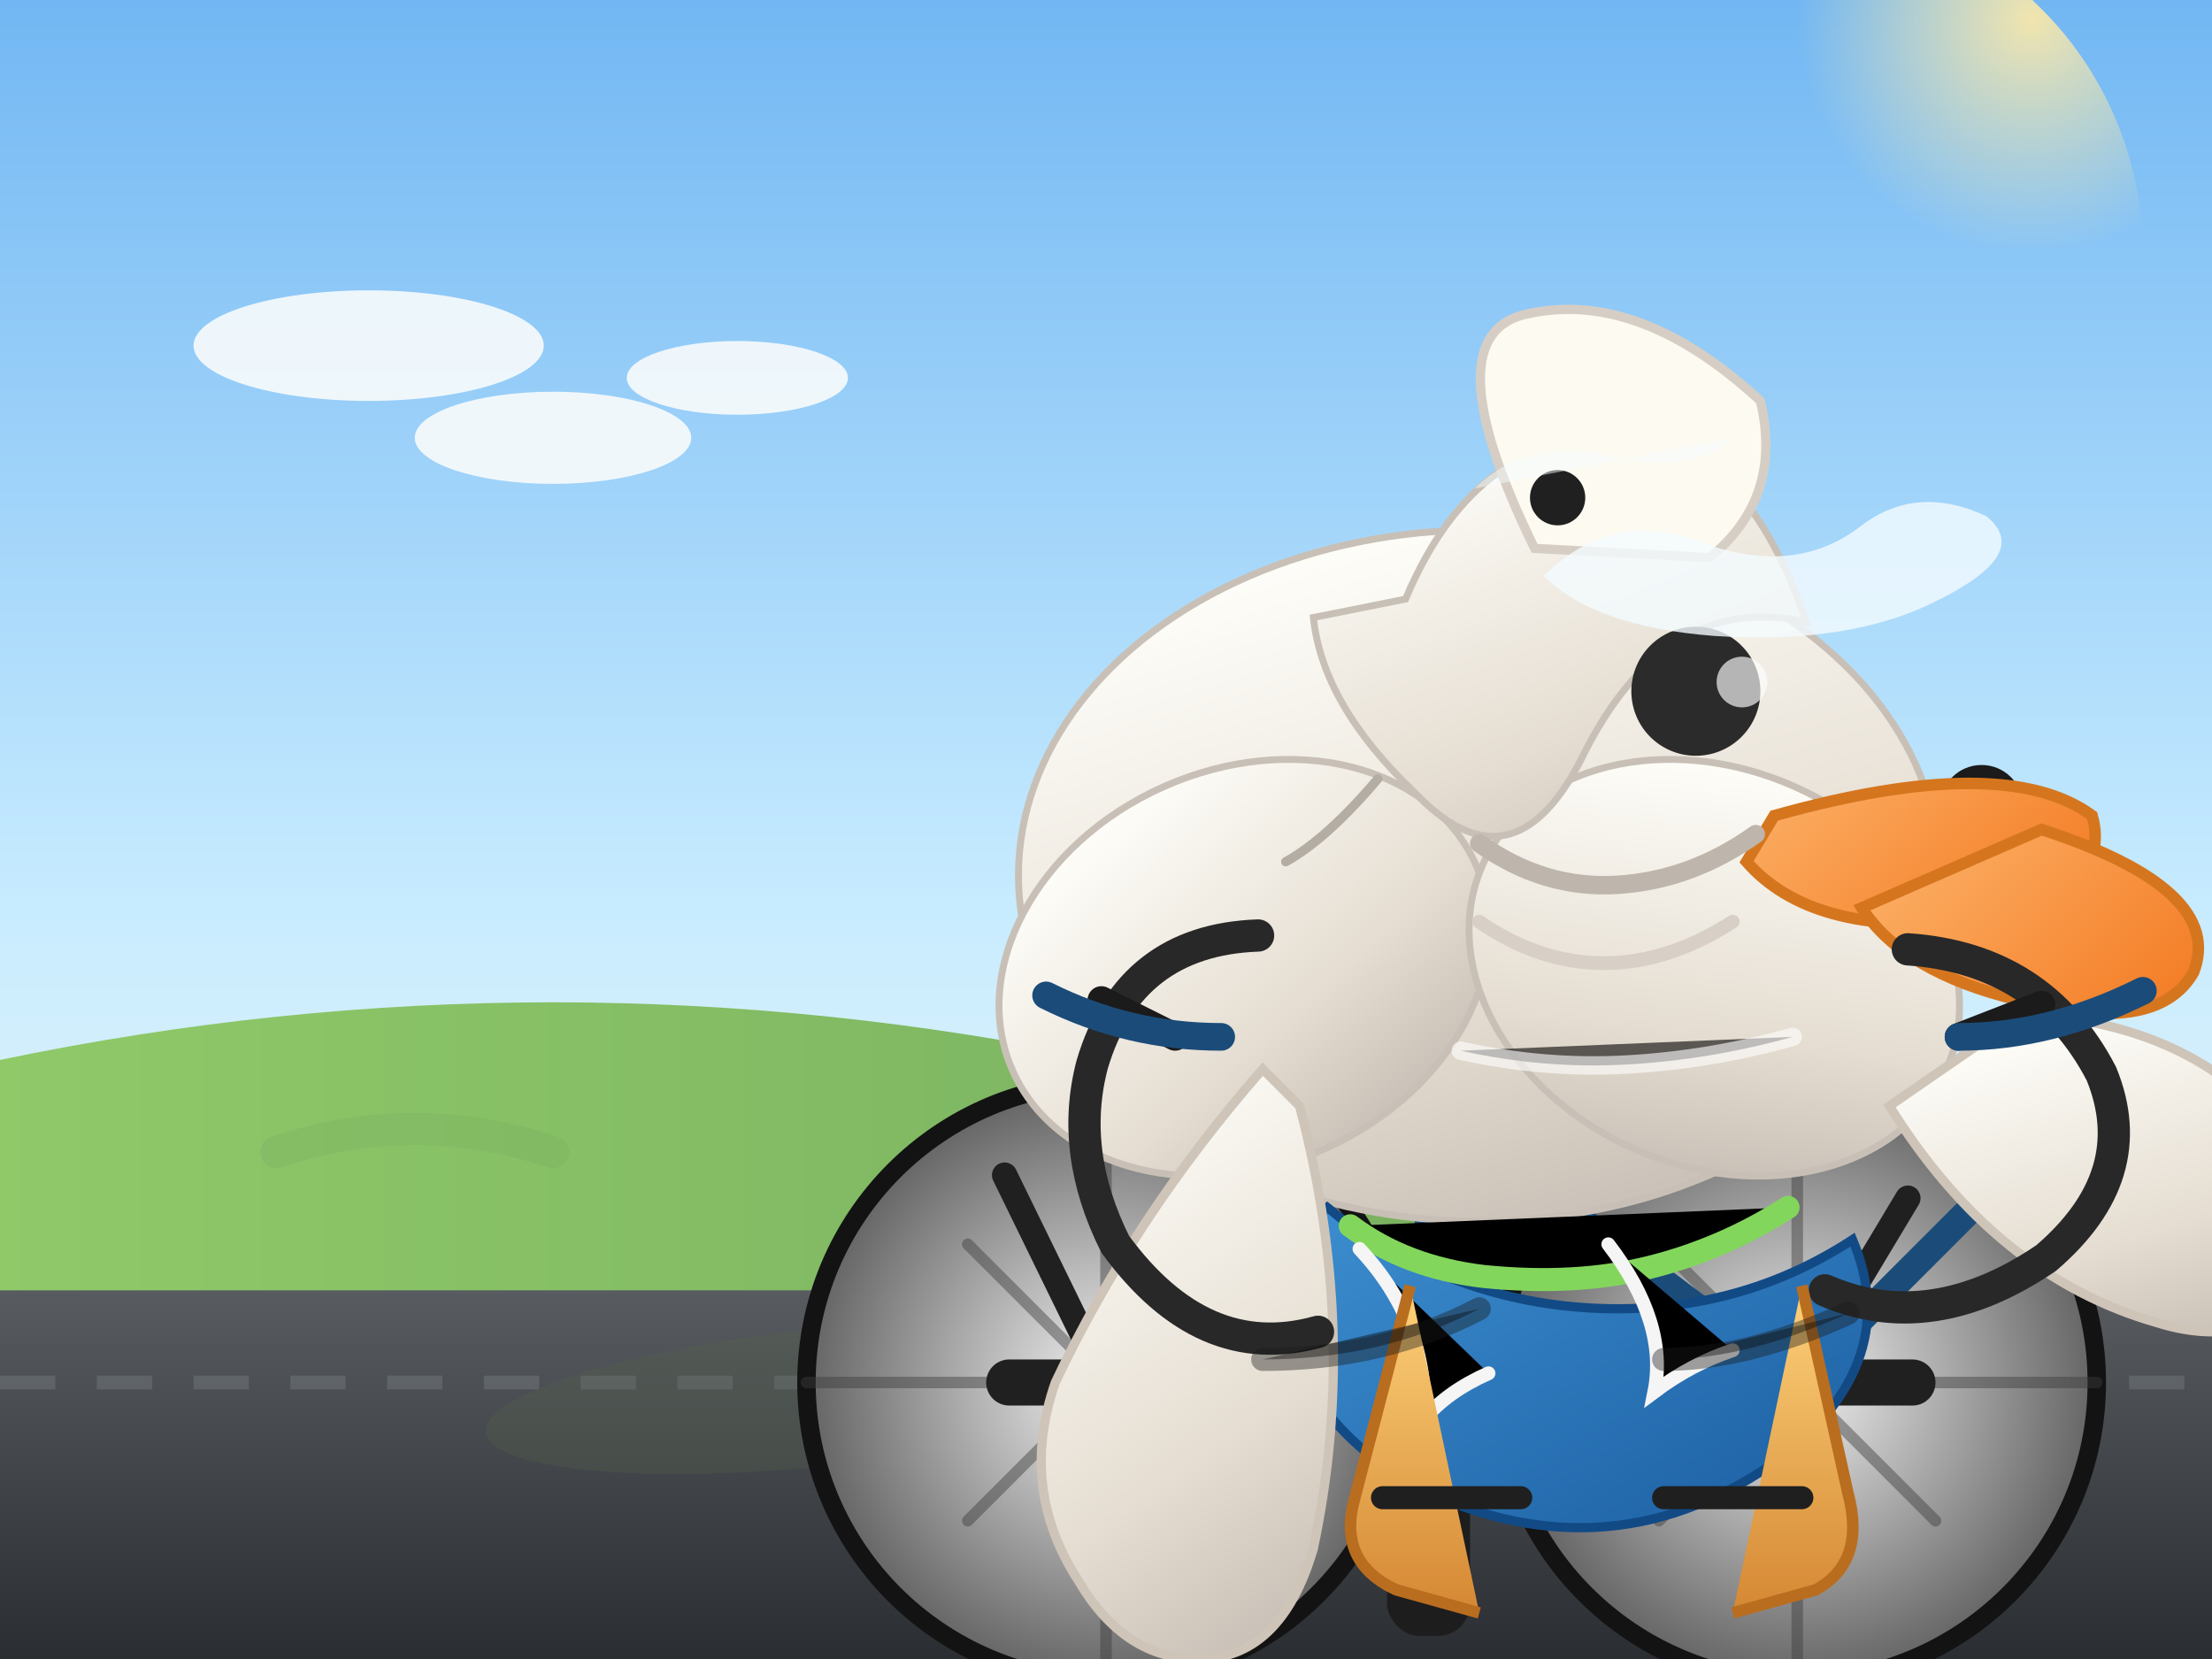 <svg xmlns="http://www.w3.org/2000/svg" width="960" height="720" viewBox="0 0 960 720">
  <rect x="0" y="0" width="960" height="720" fill="#808080" stroke="none"/>
  <defs>
    <linearGradient id="sky05" x1="0" x2="0" y1="0" y2="1">
      <stop offset="0%" stop-color="#72b7f3"></stop>
      <stop offset="55%" stop-color="#c8ecff"></stop>
      <stop offset="100%" stop-color="#fff9ee"></stop>
    </linearGradient>
    <linearGradient id="hill05" x1="0" x2="1" y1="0" y2="0">
      <stop offset="0%" stop-color="#8fc968"></stop>
      <stop offset="100%" stop-color="#6da45c"></stop>
    </linearGradient>
    <linearGradient id="road05" x1="0" x2="0" y1="0" y2="1">
      <stop offset="0%" stop-color="#585b60"></stop>
      <stop offset="100%" stop-color="#2a2d31"></stop>
    </linearGradient>
    <radialGradient id="sun05" cx="0.84" cy="0.16" r="0.34">
      <stop offset="0%" stop-color="#ffeaa7" stop-opacity="0.9"></stop>
      <stop offset="100%" stop-color="#ffeaa7" stop-opacity="0"></stop>
    </radialGradient>
    <radialGradient id="wheel05" cx="0.5" cy="0.5" r="0.76">
      <stop offset="0%" stop-color="#f0f0f0"></stop>
      <stop offset="100%" stop-color="#1c1c1c"></stop>
    </radialGradient>
    <linearGradient id="feather05" x1="0.3" x2="0.7" y1="0" y2="1">
      <stop offset="0%" stop-color="#fffffb"></stop>
      <stop offset="65%" stop-color="#e5ddd1"></stop>
      <stop offset="100%" stop-color="#c7bfb5"></stop>
    </linearGradient>
    <linearGradient id="beak05" x1="0" x2="1" y1="0.2" y2="0.8">
      <stop offset="0%" stop-color="#fcb066"></stop>
      <stop offset="100%" stop-color="#f37820"></stop>
    </linearGradient>
    <linearGradient id="jersey05" x1="0" x2="1" y1="0" y2="1">
      <stop offset="0%" stop-color="#3d8fd1"></stop>
      <stop offset="100%" stop-color="#17589b"></stop>
    </linearGradient>
    <linearGradient id="leg05" x1="0" x2="0" y1="0" y2="1">
      <stop offset="0%" stop-color="#fdd27a"></stop>
      <stop offset="100%" stop-color="#d58733"></stop>
    </linearGradient>
    <style>
      .bike { stroke: #1b4c79; stroke-width: 12; fill: none; stroke-linecap: round; stroke-linejoin: round; }
      .tire { fill: url(#wheel05); stroke: #131313; stroke-width: 8; }
      .spoke { stroke: #3b3b3b; stroke-width: 5; stroke-linecap: round; opacity: 0.45; }
      .feather { fill: url(#feather05); stroke: #c8c0b6; stroke-width: 3; }
      .shadow { fill: #54624a; opacity: 0.3; }
      .strap { stroke: #1b1b1b; stroke-width: 12; stroke-linecap: round; }
    </style>
  </defs>
  <rect width="960" height="720" fill="url(#sky05)"></rect>
  <circle cx="780" cy="110" r="150" fill="url(#sun05)"></circle>
  <path d="M0 460 Q240 410 480 460 T960 520 V720 H0 Z" fill="url(#hill05)"></path>
  <path d="M0 560 H960 V720 H0 Z" fill="url(#road05)"></path>
  <path d="M0 600 H960" stroke="#777c82" stroke-width="6" opacity="0.45" stroke-dasharray="24 18"></path>
  <path d="M120 500 Q180 480 240 500" fill="none" stroke="#7db463" stroke-width="14" stroke-linecap="round" opacity="0.45"></path>
  <path d="M630 490 Q690 470 750 488" fill="none" stroke="#7db463" stroke-width="14" stroke-linecap="round" opacity="0.45"></path>
  <g fill="#fefefc" opacity="0.85">
    <ellipse cx="160" cy="150" rx="76" ry="24"></ellipse>
    <ellipse cx="240" cy="190" rx="60" ry="20"></ellipse>
    <ellipse cx="320" cy="164" rx="48" ry="16"></ellipse>
  </g>
  <ellipse cx="360" cy="606" rx="150" ry="30" class="shadow" transform="rotate(-6 360 606)"></ellipse>
  <ellipse cx="640" cy="612" rx="190" ry="34" class="shadow"></ellipse>

  <g transform="translate(140 120)">
    <g transform="translate(120 170)">
      <circle class="tire" cx="220" cy="310" r="130"></circle>
      <circle class="tire" cx="520" cy="310" r="130"></circle>
      <g class="spoke">
        <path d="M220 180 V440"></path>
        <path d="M520 180 V440"></path>
        <path d="M220 310 H90"></path>
        <path d="M220 310 H350"></path>
        <path d="M520 310 H390"></path>
        <path d="M520 310 H650"></path>
        <path d="M160 250 L280 370"></path>
        <path d="M280 250 L160 370"></path>
        <path d="M460 250 L580 370"></path>
        <path d="M580 250 L460 370"></path>
      </g>
      <path class="bike" d="M220 310 L360 190 L520 310 L360 310 Z"></path>
      <path class="bike" d="M360 310 L360 190 L470 110"></path>
      <path class="bike" d="M470 110 L560 120"></path>
      <path class="bike" d="M520 310 L620 210"></path>
      <path class="bike" d="M360 190 L250 120 L208 138" stroke="#1b4c79" stroke-width="12" stroke-linecap="round" stroke-linejoin="round"></path>
      <path d="M470 110 L520 50" stroke="#1b4c79" stroke-width="12" stroke-linecap="round"></path>
      <circle cx="360" cy="310" r="24" fill="#333"></circle>
      <rect x="342" y="310" width="36" height="110" rx="14" fill="#1d1d1d"></rect>
      <path d="M178 310 H270" stroke="#202020" stroke-width="20" stroke-linecap="round"></path>
      <path d="M478 310 H570" stroke="#202020" stroke-width="20" stroke-linecap="round"></path>
      <path d="M220 310 L176 220" stroke="#202020" stroke-width="11" stroke-linecap="round"></path>
      <path d="M520 310 L568 230" stroke="#202020" stroke-width="11" stroke-linecap="round"></path>
      <path d="M560 120 L600 60" stroke="#202020" stroke-width="10" stroke-linecap="round"></path>
      <circle cx="600" cy="60" r="18" fill="#1b1b1b"></circle>
      <circle cx="602" cy="60" r="6" fill="#f6f6f6"></circle>
    </g>

    <g transform="translate(210 10)">
      <ellipse class="feather" cx="292" cy="250" rx="200" ry="150"></ellipse>
      <ellipse class="feather" cx="190" cy="290" rx="110" ry="86" transform="rotate(-24 190 290)"></ellipse>
      <ellipse class="feather" cx="394" cy="290" rx="110" ry="86" transform="rotate(24 394 290)"></ellipse>
      <path class="feather" d="M260 130 Q292 54 360 60 Q408 64 434 140 Q372 126 336 200 Q306 258 264 214 Q224 176 220 138 Z"></path>
      <path d="M236 402 Q290 438 352 438 Q408 438 454 408 Q476 460 424 502 Q350 556 266 516 Q216 488 204 438 Q202 414 226 394 Z" fill="url(#jersey05)" stroke="#124a86" stroke-width="4"></path>
      <path d="M236 402 Q260 420 294 424 Q334 428 366 420 Q398 412 426 394" stroke="#83d65c" stroke-width="10" stroke-linecap="round"></path>
      <path d="M240 412 Q270 444 268 486 Q278 474 296 466" stroke="#f5f5f5" stroke-width="6" stroke-linecap="round"></path>
      <path d="M348 410 Q374 444 368 474 Q384 462 402 456" stroke="#f5f5f5" stroke-width="6" stroke-linecap="round"></path>
      <path fill="url(#beak05)" stroke="#d5761f" stroke-width="5" d="M420 224 Q520 196 558 224 Q568 260 502 270 Q436 276 408 244 Z"></path>
      <path fill="url(#beak05)" stroke="#d5761f" stroke-width="5" d="M536 230 Q616 256 602 292 Q586 320 526 304 Q476 292 458 264 Z"></path>
      <path fill="#2b2b2b" d="M414 170 a28 28 0 1 1-56 0 a28 28 0 1 1 56 0"></path>
      <circle cx="406" cy="166" r="11" fill="#ffffff" opacity="0.65"></circle>
      <path d="M316 108 Q270 14 314 6 Q362 -4 414 44 Q424 86 392 112 Z" fill="#fdfaf1" stroke="#d6cec4" stroke-width="4"></path>
      <circle cx="326" cy="86" r="12" fill="#202020"></circle>
      <path d="M214 350 Q240 448 220 542 Q206 590 170 590 Q138 590 118 556 Q92 516 108 470 Q142 398 198 334 Z" fill="url(#feather05)" stroke="#cec4b8" stroke-width="4"></path>
      <path d="M470 350 Q516 424 586 444 Q624 456 650 432 Q670 402 640 362 Q602 314 528 310 Z" fill="url(#feather05)" stroke="#cec4b8" stroke-width="4"></path>
      <path d="M196 276 Q140 278 124 332 Q114 370 134 410 Q172 462 222 448" fill="none" stroke="#282828" stroke-width="14" stroke-linecap="round"></path>
      <path d="M478 282 Q536 286 562 336 Q580 380 538 416 Q488 450 442 430" fill="none" stroke="#282828" stroke-width="14" stroke-linecap="round"></path>
      <path d="M292 236 Q320 256 352 254 Q384 252 412 232" fill="none" stroke="#beb5ac" stroke-width="8" stroke-linecap="round"></path>
      <path d="M292 270 Q318 288 346 288 Q374 288 402 270" fill="none" stroke="#d8d0c6" stroke-width="6" stroke-linecap="round"></path>
      <path d="M248 208 Q226 234 208 244" fill="none" stroke="#b3ada3" stroke-width="4" stroke-linecap="round"></path>
      <path d="M262 428 L238 520 Q230 548 256 560 L292 570" fill="url(#leg05)" stroke="#b96d1f" stroke-width="5"></path>
      <path d="M432 428 L452 518 Q460 548 438 560 L402 570" fill="url(#leg05)" stroke="#b96d1f" stroke-width="5"></path>
      <path d="M250 520 L310 520" stroke="#1f1f1f" stroke-width="10" stroke-linecap="round"></path>
      <path d="M432 520 L372 520" stroke="#1f1f1f" stroke-width="10" stroke-linecap="round"></path>
      <path d="M198 460 Q250 460 292 438" stroke="#1b1b1b" stroke-width="10" stroke-linecap="round" opacity="0.4"></path>
      <path d="M452 440 Q408 460 372 460" stroke="#1b1b1b" stroke-width="10" stroke-linecap="round" opacity="0.4"></path>
      <path d="M160 320 L128 304" class="strap"></path>
      <path d="M500 320 L536 306" class="strap"></path>
      <path d="M500 320 Q540 320 580 300" stroke="#1b4c79" stroke-width="12" stroke-linecap="round"></path>
      <path d="M180 320 Q140 320 104 302" stroke="#1b4c79" stroke-width="12" stroke-linecap="round"></path>
      <path d="M284 326 Q320 334 356 332 Q392 330 428 320" stroke="#ffffff" stroke-width="8" stroke-linecap="round" opacity="0.6"></path>
    </g>
  </g>

  <g fill="#f4fbff" opacity="0.8">
    <path d="M670 250 Q700 220 740 236 Q780 250 808 228 Q832 210 862 224 Q882 240 842 260 Q804 280 744 276 Q692 272 670 250 Z"></path>
    <path d="M640 212 Q662 190 700 198 Q736 206 752 190" opacity="0.6"></path>
  </g>
</svg>
